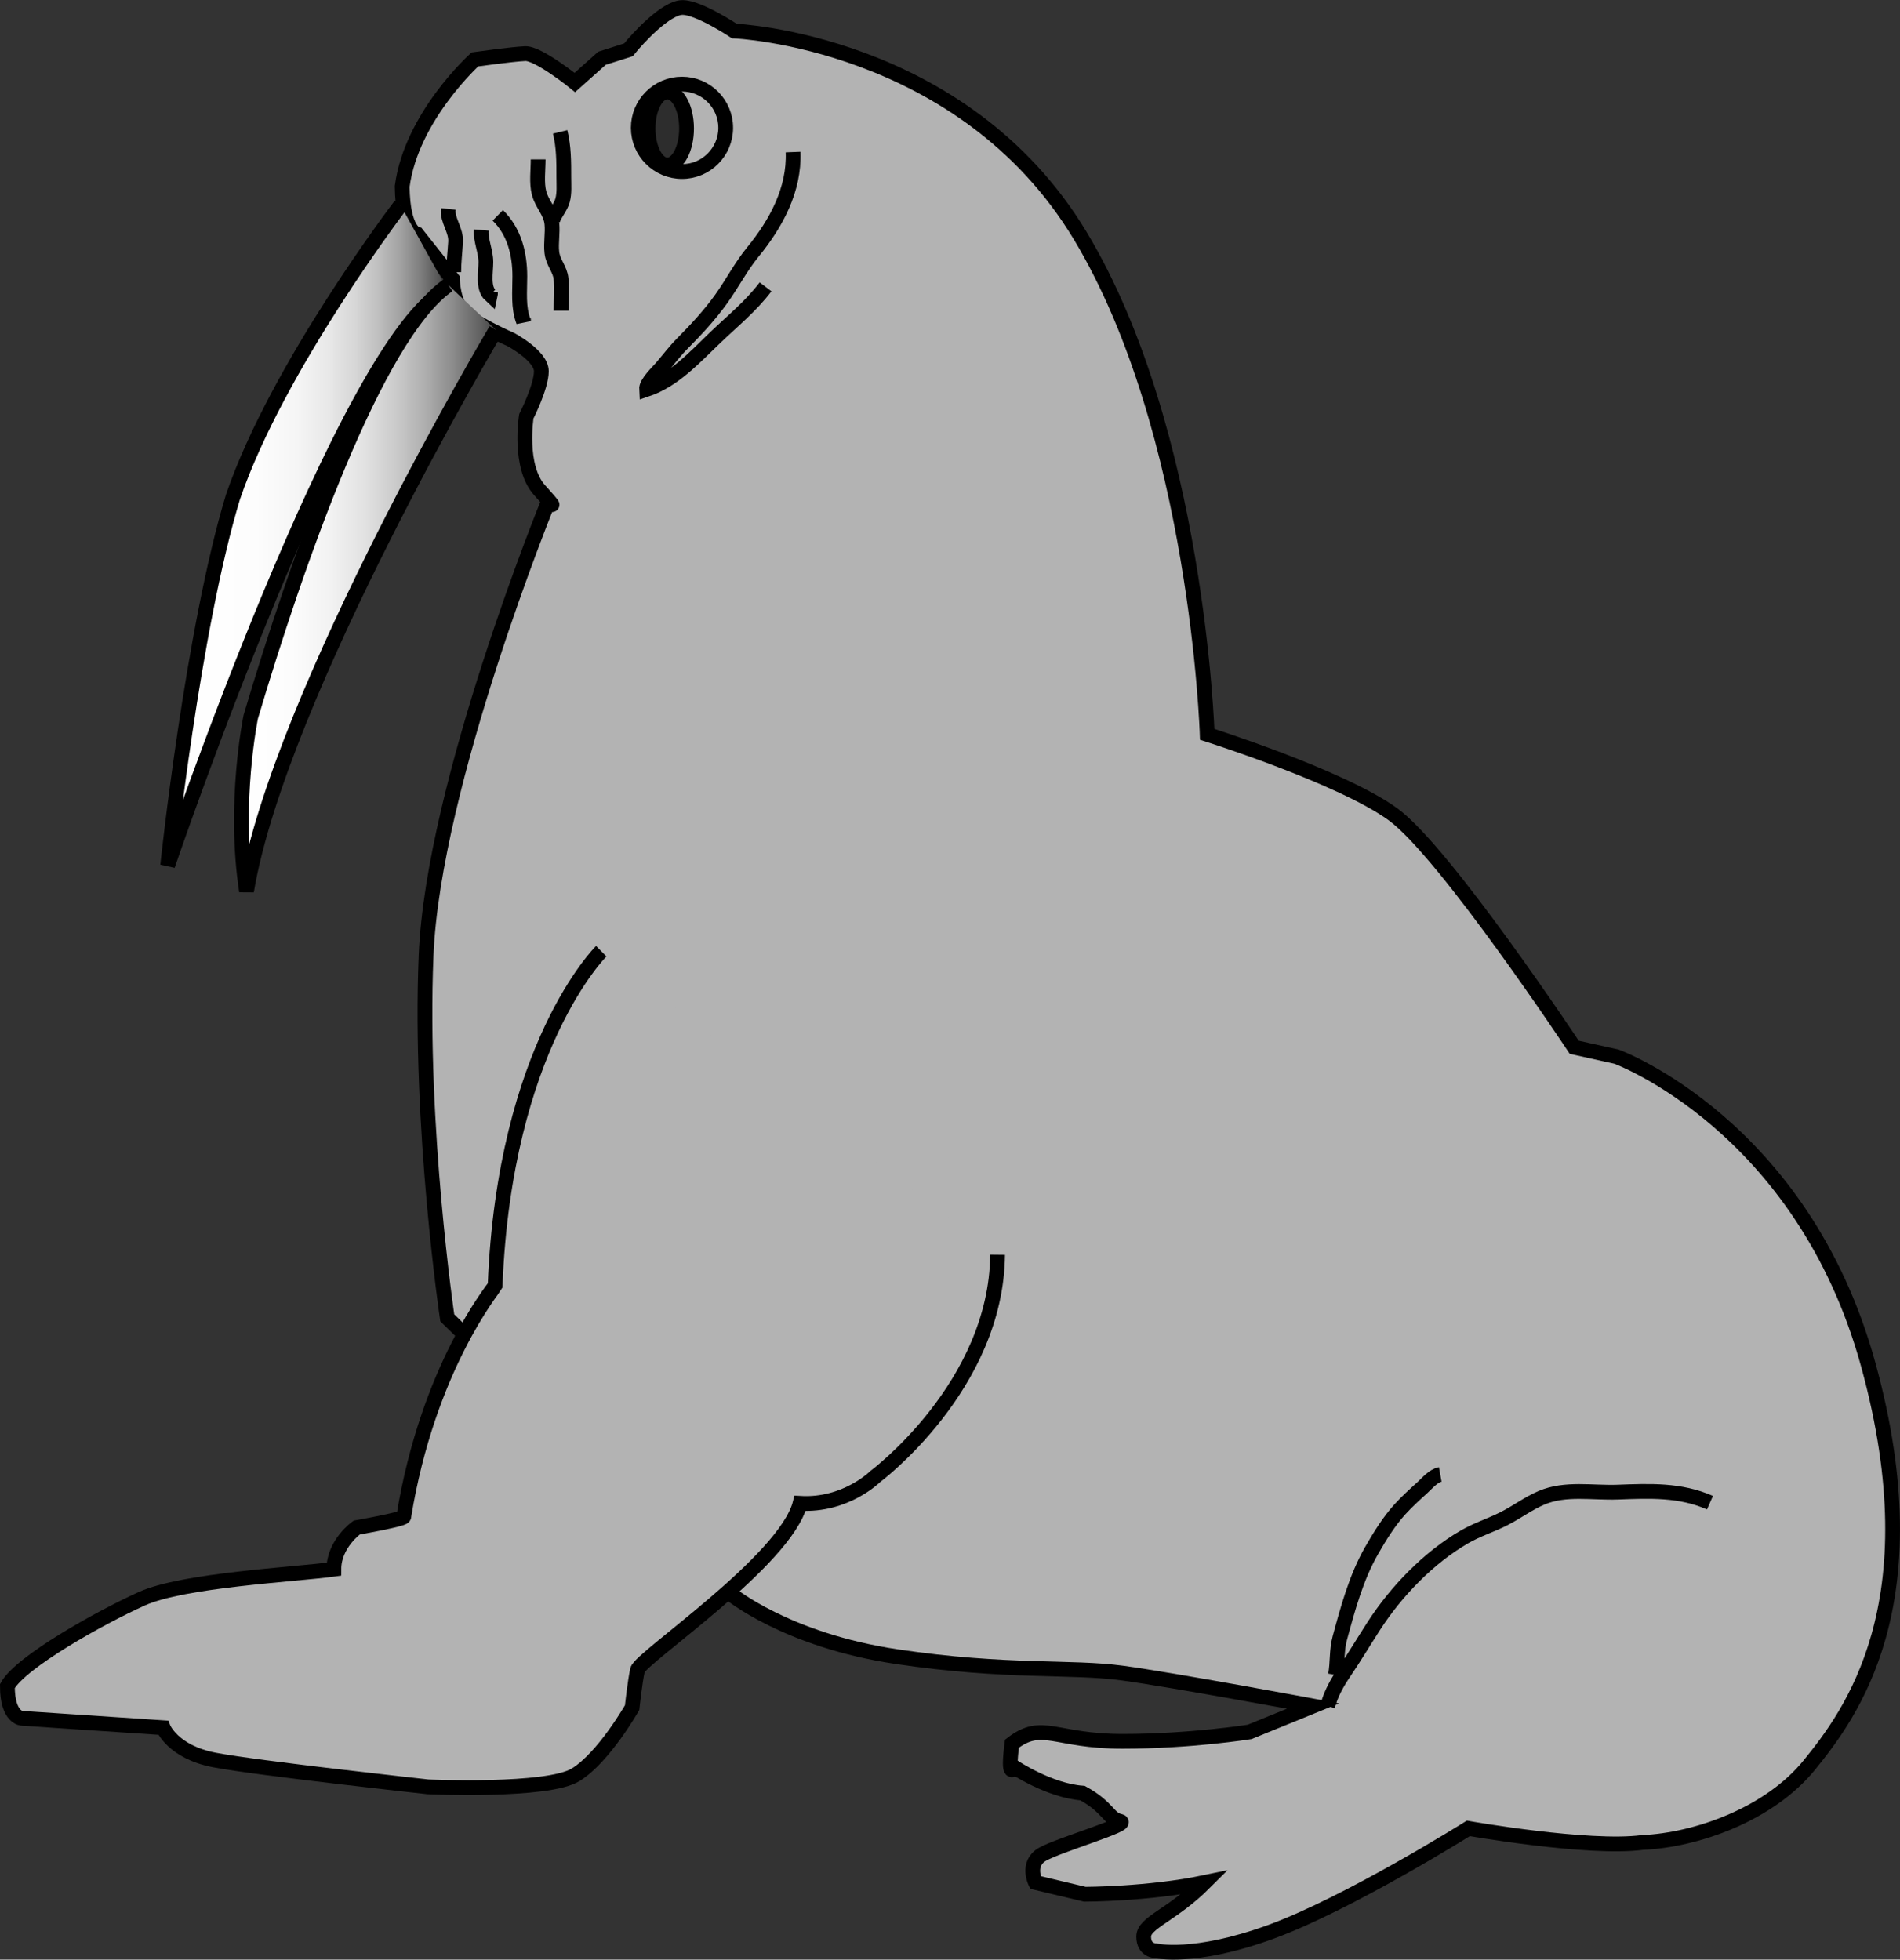 <svg xmlns="http://www.w3.org/2000/svg" viewBox="0 0 128.636 132.676" overflow="visible"><rect x="0" y="0" width="128.636" height="132.676" fill="#333333" stroke="none"/><switch><g><g stroke="#000"><path d="M37.13 33.951s-7.806 19.114-8.283 30.742 1.434 24.53 1.434 24.53l19.115 18.638s3.823 3.187 11.31 4.301 11.788.636 15.292 1.114 12.902 2.23 12.902 2.23l-4.301 1.752s-3.982.638-8.602.638-5.416-1.434-7.487.159c-.318 2.548.159 1.593.159 1.593s2.39 1.593 4.62 1.752c1.752.956 1.751 1.751 2.548 1.911s-4.141 1.594-5.256 2.23-.478 1.911-.478 1.911l3.345.797s4.3-.001 8.124-.797c-2.23 2.23-4.141 2.708-4.141 3.664s.796.956.796.956 2.549.638 7.805-1.274 13.38-7.009 13.38-7.009 8.124 1.433 11.787.955c3.664-.159 8.602-1.91 11.31-5.256s8.443-10.831 3.982-27.079-17.044-20.867-17.044-20.867l-2.867-.637s-8.761-13.221-12.266-15.77-12.583-5.416-12.583-5.416-.637-20.548-8.602-33.77C65.165 2.738 49.714 2.101 49.714 2.101S47.325.508 46.21.508s-3.026 2.071-3.664 2.867l-1.79.569-1.838 1.642s-2.463-1.995-3.362-1.955-3.401.391-3.401.391-4.3 3.871-4.926 8.602c.039 3.089 1.017 3.245 1.017 3.245l2.385 3.011s0 1.681.899 2.424 3.049 1.682 3.049 1.682 2.072 1.095 2.072 2.15-1.017 3.049-1.017 3.049-.547 3.401.899 5.004.597.77.597.77z" fill="#B3B3B3"/><path d="M40.706 64.4s-6.549 6.457-7.186 22.649c-.091.183-4.548 5.55-6.186 15.646-.091.182-3.184.728-3.184.728s-1.546 1.091-1.546 2.819c-2.638.364-10.188.729-13.008 2.002s-8.186 4.27-9.096 5.91c0 2.184 1 2.184 1 2.184l9.551.637s.636 1.637 3.457 2.183 14.463 1.819 14.463 1.819 8.095.364 10.006-.818 3.821-4.549 3.821-4.549.182-1.729.364-2.547 10.005-7.368 11.006-11.279c3.093.182 5.094-1.819 5.094-1.819s8.187-6.095 8.278-15.009" fill="#B3B3B3"/><path d="M53.694 10.296c.098 2.543-1.146 4.839-2.727 6.771-.811.991-1.39 2.128-2.137 3.171-.788 1.1-1.688 2.068-2.635 3.021-.497.5-.937 1.087-1.4 1.626-.278.325-1.054 1.039-1.024 1.482 1.848-.618 3.25-2.167 4.641-3.5 1.165-1.115 2.431-2.14 3.419-3.446M37.924 8.93c.251 1.038.248 2.003.248 3.096 0 .515.048 1.042-.084 1.533-.133.494-.517.879-.661 1.332M36.434 10.792c.002.731-.119 1.585.063 2.281.199.761.785 1.265.867 2.062.066.643-.076 1.312-.002 1.954.083.72.563 1.123.623 1.798.061.694 0 1.497 0 2.149M33.702 14.58c1.125 1.103 1.491 2.617 1.492 4.124.001 1.053-.123 2.102.248 3.059-.002-.055.003-.111-.001-.166M32.584 15.573c-.059.69.311 1.429.311 2.171 0 .655-.223 1.755.298 2.232.018-.083.006-.159.013-.244M30.349 14.145c-.083.778.546 1.425.496 2.239-.042.688-.124 1.343-.124 2.045" fill="none"/><linearGradient id="a" y2="36.245" gradientUnits="userSpaceOnUse" y1="36.245" x2="30.288" x1="11.352"><stop offset="0" stop-color="#fff"/><stop offset=".314" stop-color="#fdfdfd"/><stop offset=".463" stop-color="#f5f5f5"/><stop offset=".576" stop-color="#e8e8e8"/><stop offset=".672" stop-color="#d6d6d6"/><stop offset=".756" stop-color="#bebebe"/><stop offset=".833" stop-color="#a1a1a1"/><stop offset=".904" stop-color="#7e7e7e"/><stop offset=".968" stop-color="#565656"/><stop offset="1" stop-color="#404040"/></linearGradient><path d="M30.288 19.605c-6.705 3.042-18.937 38.991-18.937 38.991s1.688-15.941 4.42-24.943c3.016-8.846 11.35-19.76 11.35-19.76" fill="url(#a)"/><linearGradient id="b" y2="39.816" gradientUnits="userSpaceOnUse" y1="39.816" x2="33.579" x1="16.345"><stop offset="0" stop-color="#fff"/><stop offset=".199" stop-color="#fcfcfc"/><stop offset=".349" stop-color="#f2f2f2"/><stop offset=".482" stop-color="#e2e2e2"/><stop offset=".605" stop-color="#cbcbcb"/><stop offset=".723" stop-color="#aeaeae"/><stop offset=".835" stop-color="#8a8a8a"/><stop offset=".941" stop-color="#606060"/><stop offset="1" stop-color="#454545"/></linearGradient><path d="M33.579 22.337S18.926 46.988 16.691 60.335c-.919-5.973.287-11.804.287-11.804 3.052-10.278 8.435-25.785 13.372-29.233" fill="url(#b)"/><path d="M115.77 101.74c-2.016-.892-4.09-.796-6.247-.715-1.71.063-3.536-.307-5.157.382-.897.382-1.683.981-2.552 1.419-.879.442-1.822.738-2.676 1.234-2.425 1.408-4.613 3.683-6.127 6.026-.67 1.038-1.3 2.097-1.993 3.12-.497.734-.901 1.452-1.135 2.312M97.51 99.827c-.463.084-.879.591-1.209.89-.514.467-1.035.939-1.504 1.452-.743.812-1.399 1.869-1.943 2.824-1.037 1.817-1.603 3.917-2.147 5.922-.226.834-.135 1.658-.29 2.488" fill="none"/><circle cy="8.655" cx="46.173" r="2.959" fill="none"/></g><ellipse rx="1.303" ry="2.473" stroke="#000" cy="8.699" cx="45.179" fill="#2D2D2D"/></g></switch></svg>